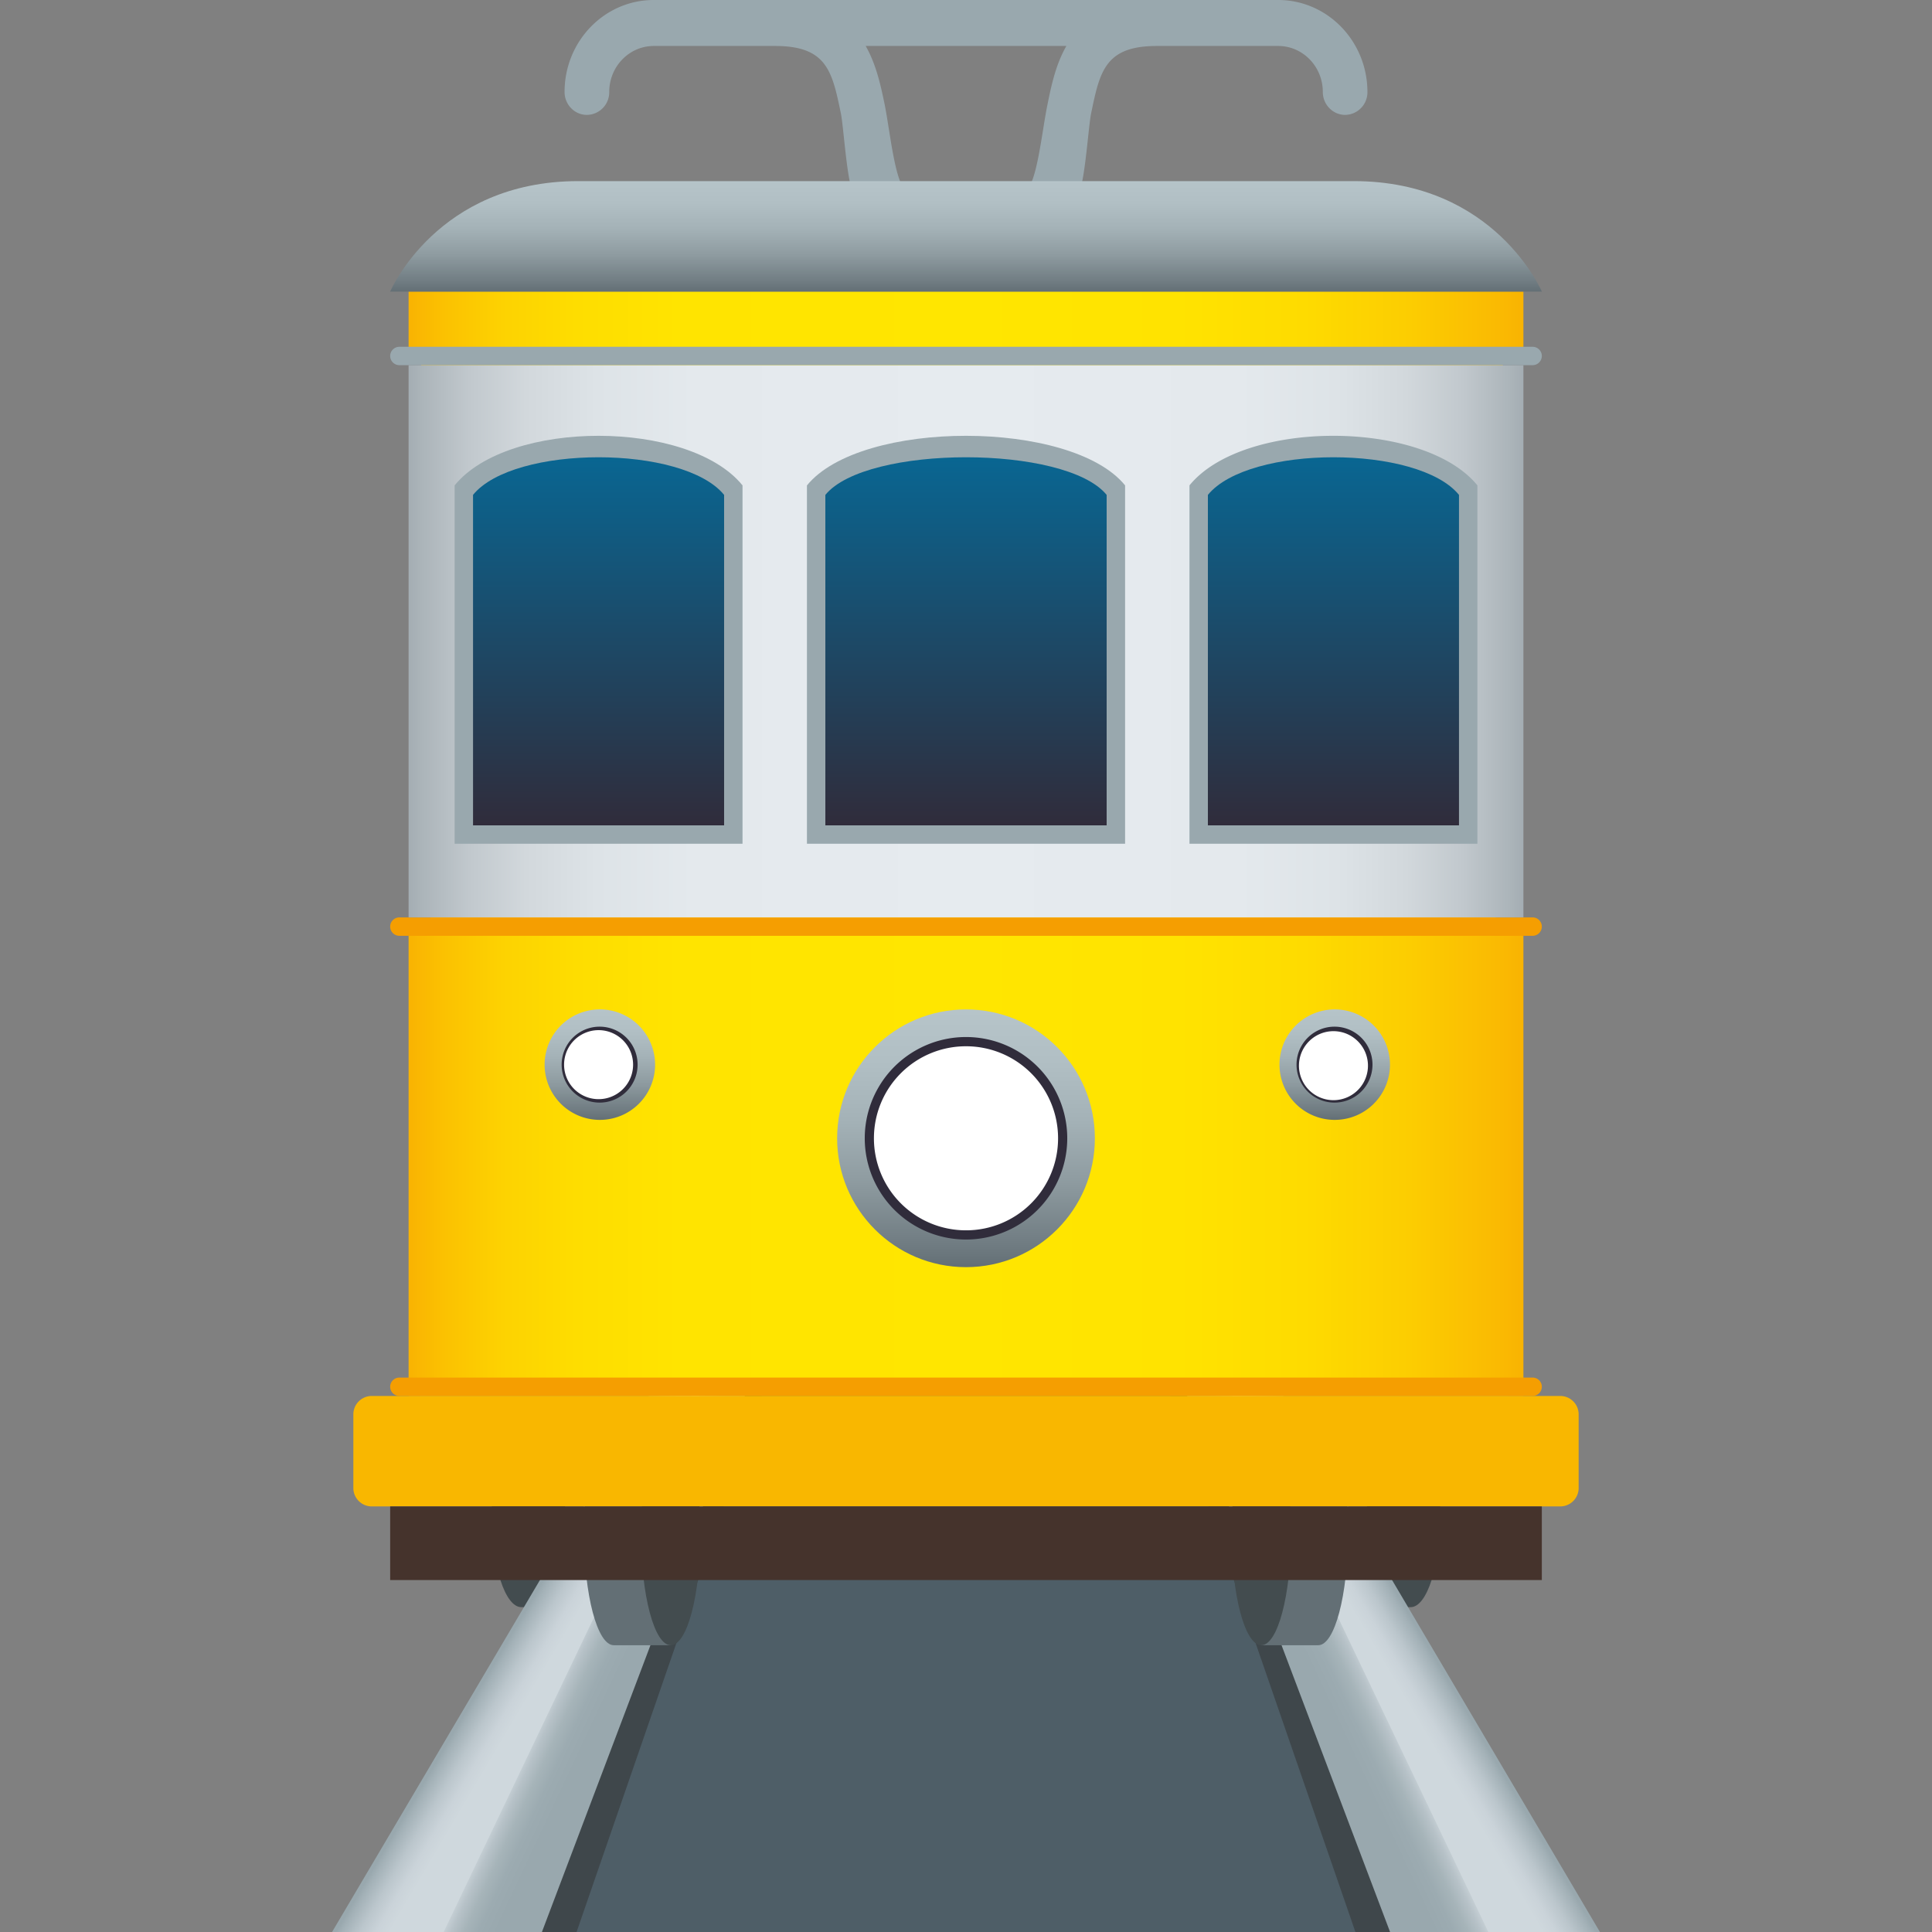 <svg xmlns="http://www.w3.org/2000/svg" xml:space="preserve" style="enable-background:new 0 0 64 64" viewBox="0 0 64 64"><rect x="0" y="0" width="64" height="64" fill="#808080" stroke="none"/><path d="M47.712 50.166c0 1.698-.44 3.074-.984 3.074h-1.476l.055-6.148h1.421c.544 0 .984 1.377.984 3.074zm-31.424 0c0 1.698.44 3.074.984 3.074h1.476l-.055-6.148h-1.421c-.544 0-.984 1.377-.984 3.074z" style="fill:#434c4f"/><path d="M33.973 32h-3.946L12.275 64h39.45z" style="fill:#4e5e67"/><path d="M34 32h-.155L44.9 64h7.344zm-4 0L11.755 64H19.1l11.056-32z" style="opacity:.5;fill:#303030"/><linearGradient id="a" x1="40.435" x2="42.036" y1="48.83" y2="48.08" gradientUnits="userSpaceOnUse"><stop offset="0" style="stop-color:#99a8ae"/><stop offset=".312" style="stop-color:#9cabb1"/><stop offset=".559" style="stop-color:#a6b4b9"/><stop offset=".783" style="stop-color:#b7c2c8"/><stop offset=".993" style="stop-color:#ced7dc"/><stop offset="1" style="stop-color:#cfd8dd"/></linearGradient><path d="M34.042 32h-.104l12.11 32h4.429z" style="fill:url(#a)"/><linearGradient id="b" x1="-151.868" x2="-150.541" y1="121.189" y2="121.972" gradientTransform="matrix(1 0 0 -1 194 170)" gradientUnits="userSpaceOnUse"><stop offset="0" style="stop-color:#cfd8dd"/><stop offset=".253" style="stop-color:#cad3d9"/><stop offset=".558" style="stop-color:#bbc6cc"/><stop offset=".889" style="stop-color:#a3b1b7"/><stop offset="1" style="stop-color:#99a8ae"/></linearGradient><path d="M34.1 32h-.086l15.29 32H53z" style="fill:url(#b)"/><linearGradient id="c" x1="1182.062" x2="1183.664" y1="48.83" y2="48.08" gradientTransform="matrix(-1 0 0 1 1205.627 0)" gradientUnits="userSpaceOnUse"><stop offset="0" style="stop-color:#99a8ae"/><stop offset=".312" style="stop-color:#9cabb1"/><stop offset=".559" style="stop-color:#a6b4b9"/><stop offset=".783" style="stop-color:#b7c2c8"/><stop offset=".993" style="stop-color:#ced7dc"/><stop offset="1" style="stop-color:#cfd8dd"/></linearGradient><path d="M29.958 32h.104l-12.11 32h-4.429z" style="fill:url(#c)"/><linearGradient id="d" x1="989.759" x2="991.086" y1="121.189" y2="121.972" gradientTransform="rotate(180 505.814 85)" gradientUnits="userSpaceOnUse"><stop offset="0" style="stop-color:#cfd8dd"/><stop offset=".253" style="stop-color:#cad3d9"/><stop offset=".558" style="stop-color:#bbc6cc"/><stop offset=".889" style="stop-color:#a3b1b7"/><stop offset="1" style="stop-color:#99a8ae"/></linearGradient><path d="M29.9 32h.086l-15.29 32H11z" style="fill:url(#d)"/><path d="M44.653 50.796c0 2.045-.441 3.704-.984 3.704h-1.887l.055-7.408h1.832c.543 0 .984 1.658.984 3.704z" style="fill:#636f75"/><path d="M42.766 50.796c0 2.045-.441 3.704-.984 3.704s-.984-1.659-.984-3.704c0-2.046.44-3.704.984-3.704s.984 1.658.984 3.704z" style="fill:#434c4f"/><path d="M19.348 50.796c0 2.045.44 3.704.984 3.704h1.886l-.055-7.408h-1.832c-.543 0-.983 1.658-.983 3.704z" style="fill:#636f75"/><path d="M21.235 50.796c0 2.045.44 3.704.984 3.704.543 0 .983-1.659.983-3.704 0-2.046-.44-3.704-.984-3.704-.543 0-.983 1.658-.983 3.704z" style="fill:#434c4f"/><linearGradient id="e" x1="13.535" x2="50.465" y1="27.951" y2="27.951" gradientUnits="userSpaceOnUse"><stop offset="0" style="stop-color:#f9b302"/><stop offset=".031" style="stop-color:#fbc101"/><stop offset=".084" style="stop-color:#fdd201"/><stop offset=".15" style="stop-color:#fedd00"/><stop offset=".243" style="stop-color:#ffe400"/><stop offset=".5" style="stop-color:#ffe600"/><stop offset=".69" style="stop-color:#ffe300"/><stop offset=".804" style="stop-color:#fedb00"/><stop offset=".898" style="stop-color:#fccd01"/><stop offset=".981" style="stop-color:#fab902"/><stop offset="1" style="stop-color:#f9b302"/></linearGradient><path d="M13.535 9.659v1.829s9.21 12.543 0 19.512v15.243h36.93V31c-13.646-8.415 0-19.512 0-19.512v-1.83h-36.93z" style="fill:url(#e)"/><path d="M42.342 0H21.655c-1.63 0-2.953 1.363-2.953 3.046 0 .42.332.76.74.76a.75.75 0 0 0 .74-.76c0-.842.662-1.523 1.475-1.523h4.02c1.72 0 1.89.845 2.18 2.242.085.422.189 2.1.38 2.568h1.797c-.388-.245-.542-1.942-.73-2.88-.123-.59-.27-1.303-.627-1.93h6.648c-.36.627-.504 1.342-.624 1.93-.194.938-.347 2.635-.735 2.88h1.795c.19-.468.296-2.147.382-2.568.288-1.397.461-2.242 2.178-2.242h4.023c.812 0 1.476.681 1.476 1.523 0 .42.333.76.742.76a.75.75 0 0 0 .736-.76C45.295 1.363 43.972 0 42.342 0z" style="fill:#99a8ae"/><path d="M12.925 30.695c0-.168.137-.305.305-.305h37.54c.168 0 .305.137.305.305a.306.306 0 0 1-.305.305H13.23a.306.306 0 0 1-.305-.305zm0 15.243c0-.167.137-.304.305-.304h37.54c.168 0 .305.137.305.304a.306.306 0 0 1-.305.305H13.23a.306.306 0 0 1-.305-.305z" style="fill:#f59e01"/><linearGradient id="f" x1="32" x2="32" y1="9.659" y2="6" gradientUnits="userSpaceOnUse"><stop offset="0" style="stop-color:#636f75"/><stop offset=".081" style="stop-color:#6f7b81"/><stop offset=".331" style="stop-color:#8e9ba0"/><stop offset=".572" style="stop-color:#a4b2b7"/><stop offset=".8" style="stop-color:#b1bfc4"/><stop offset="1" style="stop-color:#b6c4c9"/></linearGradient><path d="M44.848 6H19.152c-4.674 0-6.227 3.659-6.227 3.659h38.15S49.522 6 44.848 6z" style="fill:url(#f)"/><linearGradient id="g" x1="13.535" x2="50.465" y1="21.244" y2="21.244" gradientUnits="userSpaceOnUse"><stop offset="0" style="stop-color:#a4adb3"/><stop offset=".011" style="stop-color:#abb4b9"/><stop offset=".054" style="stop-color:#c1c8cd"/><stop offset=".105" style="stop-color:#d2d8dc"/><stop offset=".168" style="stop-color:#dde3e7"/><stop offset=".256" style="stop-color:#e4e9ed"/><stop offset=".5" style="stop-color:#e6ebef"/><stop offset=".745" style="stop-color:#e4e9ed"/><stop offset=".833" style="stop-color:#dde3e7"/><stop offset=".895" style="stop-color:#d2d8dc"/><stop offset=".946" style="stop-color:#c1c8cd"/><stop offset=".989" style="stop-color:#abb4b9"/><stop offset="1" style="stop-color:#a4adb3"/></linearGradient><path d="M13.535 12.097h36.93V30.39h-36.93z" style="fill:url(#g)"/><path d="M12.315 46.243h39.37a.61.61 0 0 1 .61.61v2.44a.61.61 0 0 1-.61.609h-39.37a.61.61 0 0 1-.61-.61v-2.439a.61.61 0 0 1 .61-.61z" style="fill:#f9b700"/><path d="M12.925 11.793c0-.168.137-.305.305-.305h37.54c.168 0 .305.137.305.305a.306.306 0 0 1-.305.304H13.23a.306.306 0 0 1-.305-.304zm26.478 4.286V27.95h9.538V16.079c-1.773-2.184-7.754-2.196-9.538 0z" style="fill:#99a8ae"/><linearGradient id="h" x1="-149.828" x2="-149.828" y1="142.659" y2="154.853" gradientTransform="matrix(1 0 0 -1 194 170)" gradientUnits="userSpaceOnUse"><stop offset="0" style="stop-color:#302c3b"/><stop offset="1" style="stop-color:#096692"/></linearGradient><path d="M40.013 16.394v10.947h8.318V16.394c-1.353-1.662-6.965-1.662-8.318 0z" style="fill:url(#h)"/><path d="M26.731 16.079V27.95H37.27V16.079c-1.773-2.184-8.753-2.196-10.538 0z" style="fill:#99a8ae"/><linearGradient id="i" x1="-162" x2="-162" y1="142.659" y2="154.853" gradientTransform="matrix(1 0 0 -1 194 170)" gradientUnits="userSpaceOnUse"><stop offset="0" style="stop-color:#302c3b"/><stop offset="1" style="stop-color:#096692"/></linearGradient><path d="M27.341 16.394v10.947h9.318V16.394c-1.353-1.662-7.965-1.662-9.318 0z" style="fill:url(#i)"/><path d="M15.06 16.079V27.95h9.537V16.079c-1.772-2.184-7.753-2.196-9.537 0z" style="fill:#99a8ae"/><linearGradient id="j" x1="-174.172" x2="-174.172" y1="142.659" y2="154.853" gradientTransform="matrix(1 0 0 -1 194 170)" gradientUnits="userSpaceOnUse"><stop offset="0" style="stop-color:#302c3b"/><stop offset="1" style="stop-color:#096692"/></linearGradient><path d="M15.67 16.394v10.947h8.317V16.394c-1.353-1.662-6.965-1.662-8.318 0z" style="fill:url(#j)"/><path d="M12.925 49.902h38.15v2.439h-38.15V49.9z" style="fill:#45332c"/><linearGradient id="k" x1="32" x2="32" y1="41.975" y2="33.438" gradientUnits="userSpaceOnUse"><stop offset="0" style="stop-color:#636f75"/><stop offset=".081" style="stop-color:#6f7b81"/><stop offset=".331" style="stop-color:#8e9ba0"/><stop offset=".572" style="stop-color:#a4b2b7"/><stop offset=".8" style="stop-color:#b1bfc4"/><stop offset="1" style="stop-color:#b6c4c9"/></linearGradient><circle cx="32" cy="37.707" r="4.269" style="fill:url(#k)"/><path d="M32 34.353a3.354 3.354 0 1 1 0 6.708 3.354 3.354 0 0 1 0-6.708z" style="fill:#302c3b"/><path d="M35.05 37.707A3.047 3.047 0 0 1 32 40.756a3.047 3.047 0 0 1-3.05-3.05A3.047 3.047 0 0 1 32 34.659a3.047 3.047 0 0 1 3.05 3.049z" style="fill:#fff"/><linearGradient id="l" x1="44.172" x2="44.172" y1="37.097" y2="33.438" gradientUnits="userSpaceOnUse"><stop offset="0" style="stop-color:#636f75"/><stop offset=".081" style="stop-color:#6f7b81"/><stop offset=".331" style="stop-color:#8e9ba0"/><stop offset=".572" style="stop-color:#a4b2b7"/><stop offset=".8" style="stop-color:#b1bfc4"/><stop offset="1" style="stop-color:#b6c4c9"/></linearGradient><path d="M44.172 33.438a1.83 1.83 0 1 1 0 3.659 1.83 1.83 0 0 1 0-3.659z" style="fill:url(#l)"/><path d="M44.172 34.01a1.258 1.258 0 1 1 0 2.515 1.258 1.258 0 0 1 0-2.515z" style="fill:#302c3b"/><path d="M45.315 35.267a1.143 1.143 0 1 1-2.285.002 1.143 1.143 0 0 1 2.285-.002z" style="fill:#fff"/><linearGradient id="m" x1="19.828" x2="19.828" y1="37.097" y2="33.438" gradientUnits="userSpaceOnUse"><stop offset="0" style="stop-color:#636f75"/><stop offset=".081" style="stop-color:#6f7b81"/><stop offset=".331" style="stop-color:#8e9ba0"/><stop offset=".572" style="stop-color:#a4b2b7"/><stop offset=".8" style="stop-color:#b1bfc4"/><stop offset="1" style="stop-color:#b6c4c9"/></linearGradient><path d="M19.828 33.438a1.83 1.83 0 1 1 0 3.659 1.83 1.83 0 0 1 0-3.659z" style="fill:url(#m)"/><path d="M19.828 34.01a1.258 1.258 0 1 1 0 2.515 1.258 1.258 0 0 1 0-2.515z" style="fill:#302c3b"/><path d="M20.972 35.267a1.143 1.143 0 1 1-2.286.002 1.143 1.143 0 0 1 2.286-.002z" style="fill:#fff"/></svg>